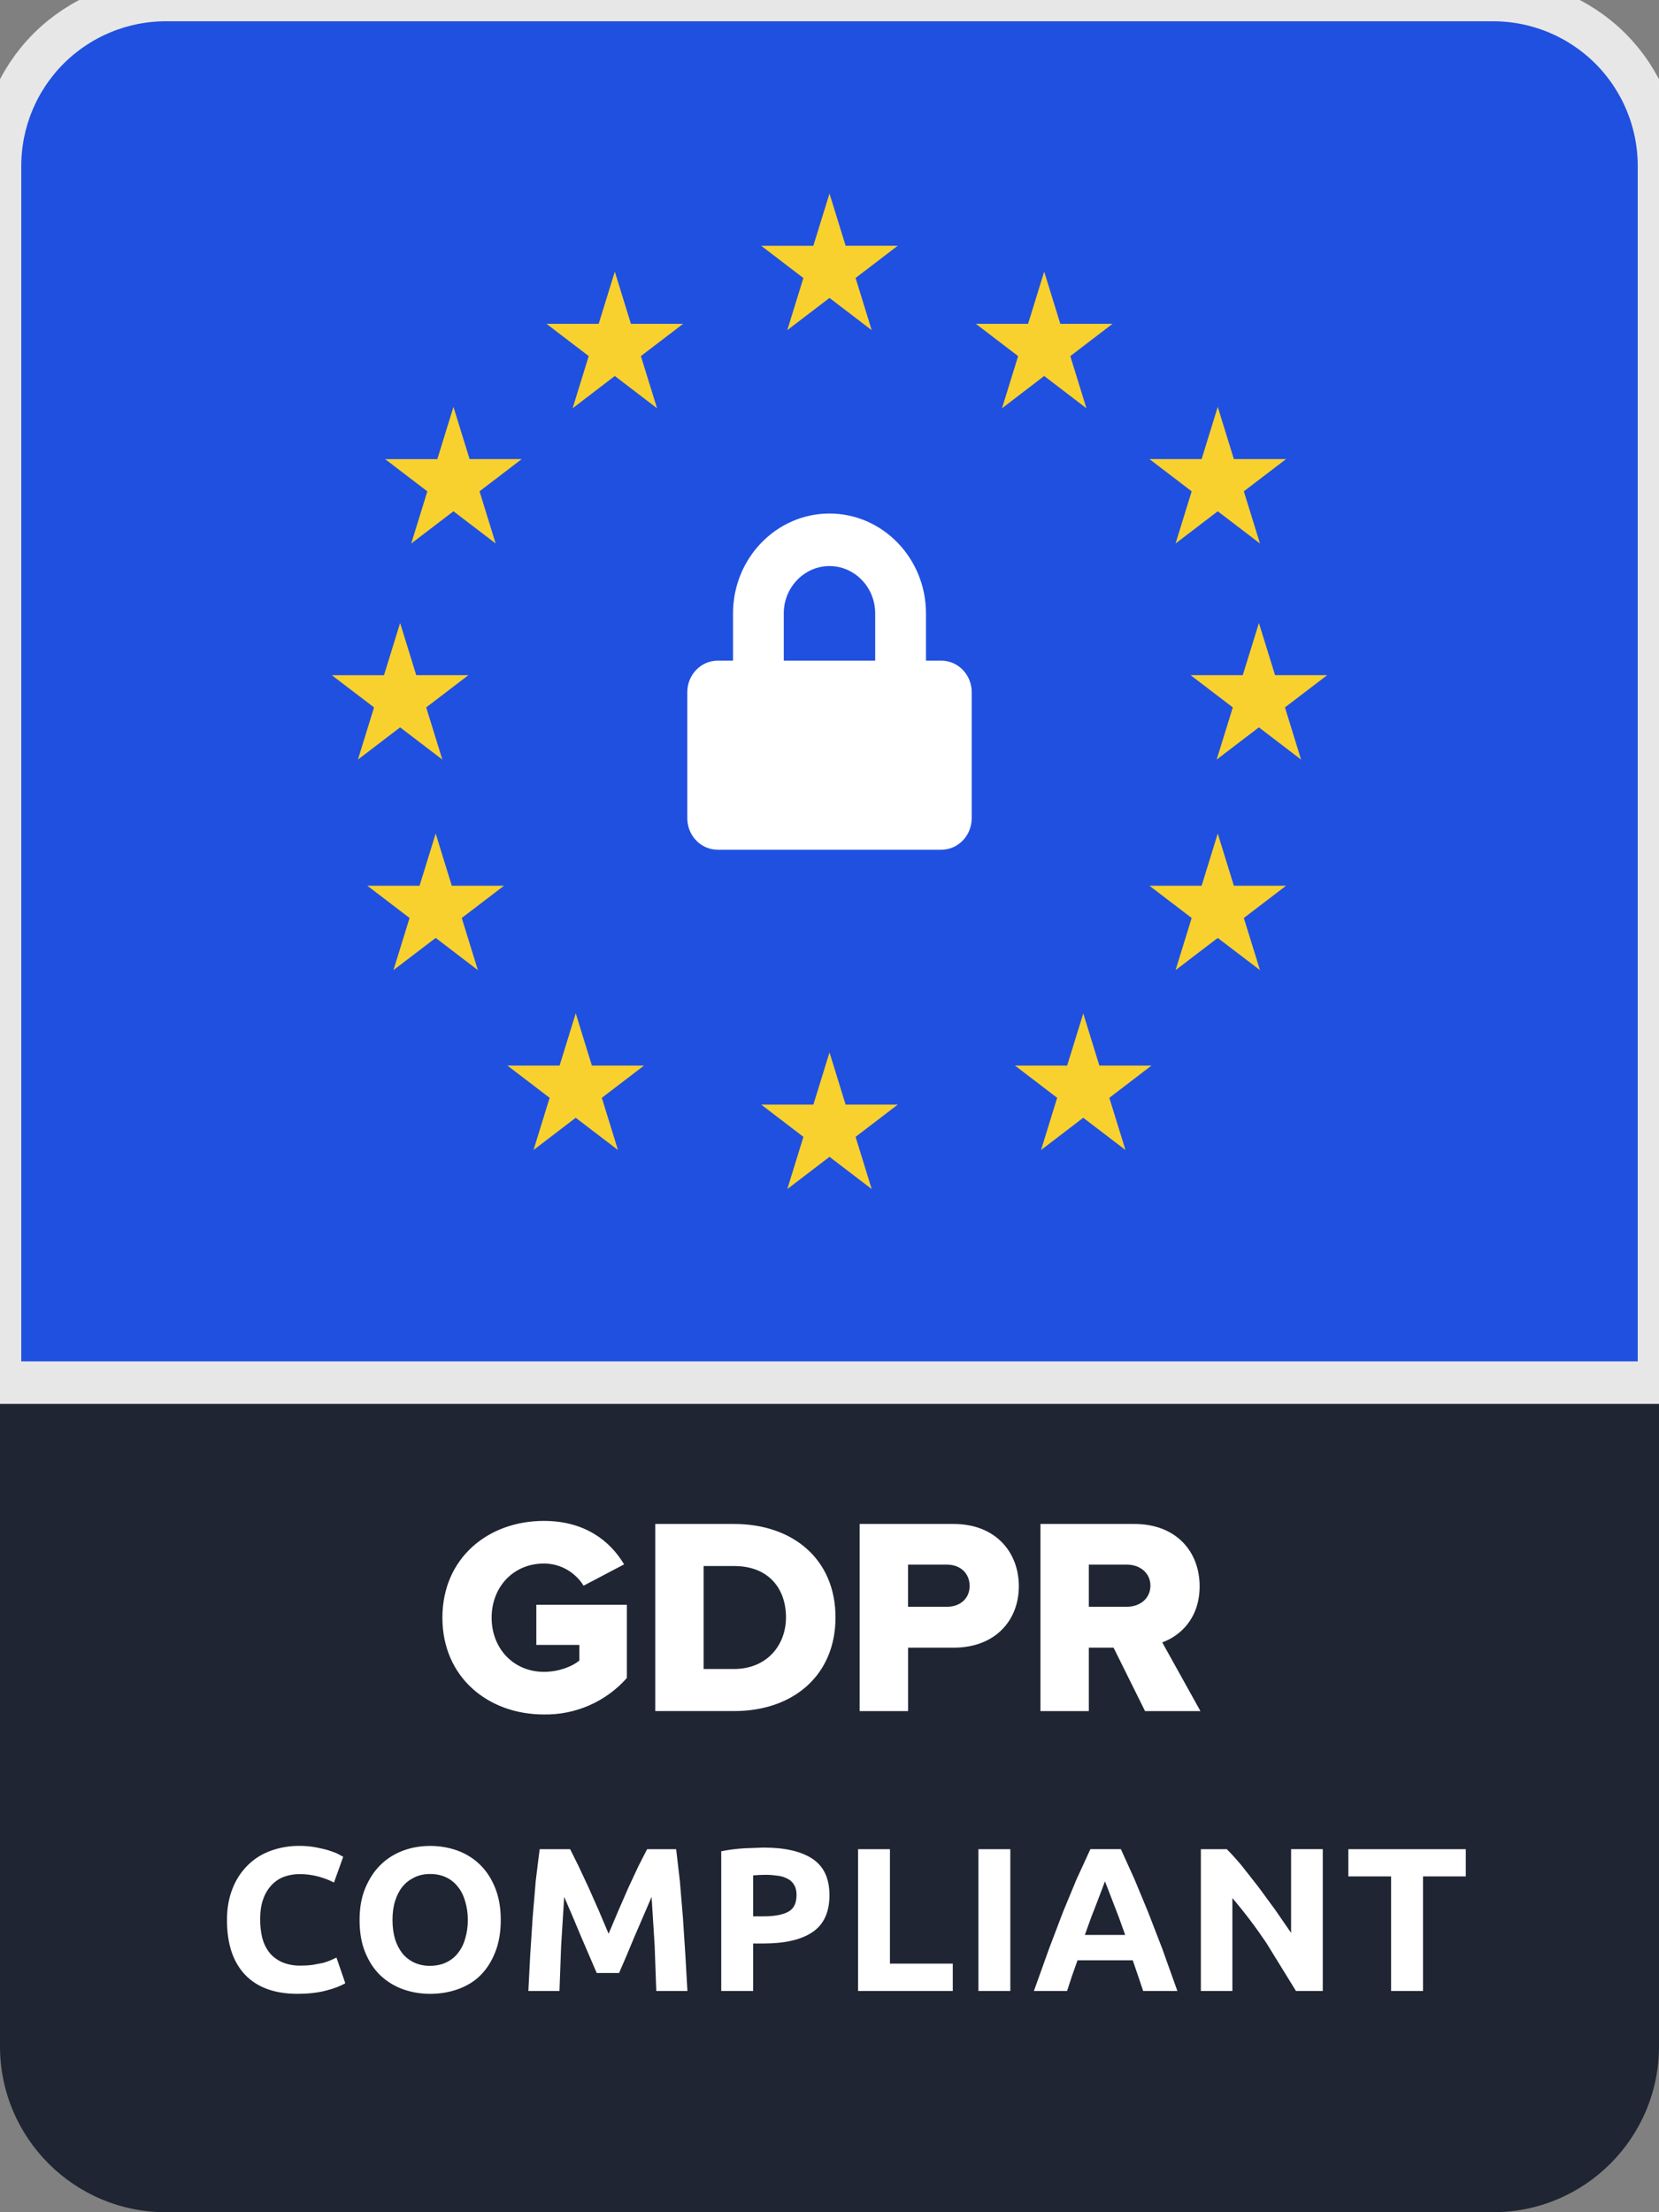 <svg width="39" height="52" viewBox="0 0 39 52" fill="none" xmlns="http://www.w3.org/2000/svg">
<rect x="0" y="0" width="39" height="52" fill="#808080" stroke="none"/>
<g clip-path="url(#clip0_5150_2)">
<path d="M35.1 0H3.9C1.746 0 0 1.746 0 3.9V48.1C0 50.254 1.746 52 3.9 52H35.1C37.254 52 39 50.254 39 48.1V3.9C39 1.746 37.254 0 35.1 0Z" fill="#1F2532"/>
<path d="M0 3.9C0 2.866 0.411 1.874 1.142 1.142C1.874 0.411 2.866 0 3.9 0L35.1 0C36.134 0 37.126 0.411 37.858 1.142C38.589 1.874 39 2.866 39 3.9V32.5H0V3.9Z" fill="#2050E0"/>
<path d="M0 3.9C0 2.866 0.411 1.874 1.142 1.142C1.874 0.411 2.866 0 3.9 0L35.1 0C36.134 0 37.126 0.411 37.858 1.142C38.589 1.874 39 2.866 39 3.9V32.5H0V3.9Z" stroke="#E7E7E7"/>
<path fill-rule="evenodd" clip-rule="evenodd" d="M21.768 15.529H22.127C22.522 15.529 22.843 15.86 22.843 16.27V19.233C22.843 19.642 22.522 19.974 22.127 19.974H16.873C16.478 19.974 16.157 19.642 16.157 19.233V16.27C16.157 15.861 16.478 15.529 16.873 15.529H17.232V14.417C17.232 13.124 18.249 12.071 19.5 12.071C20.751 12.071 21.768 13.124 21.768 14.417V15.528V15.529ZM18.425 14.418V15.529H20.574V14.417C20.574 13.805 20.092 13.306 19.5 13.306C18.908 13.306 18.425 13.805 18.425 14.417V14.418Z" fill="white"/>
<path d="M19.5 4.55L19.879 5.776H21.105L20.113 6.534L20.492 7.761L19.5 7.003L18.507 7.761L18.886 6.535L17.894 5.777H19.12L19.5 4.55ZM19.5 24.738L19.879 25.965H21.105L20.113 26.723L20.492 27.95L19.5 27.192L18.508 27.95L18.887 26.723L17.895 25.965H19.121L19.5 24.738ZM24.547 6.385L24.926 7.612H26.153L25.161 8.371L25.54 9.597L24.547 8.838L23.555 9.597L23.934 8.371L22.941 7.612H24.168L24.547 6.385Z" fill="#F8D12E"/>
<path d="M28.627 19.593L29.006 20.82H30.233L29.24 21.578L29.62 22.804L28.627 22.047L27.635 22.804L28.014 21.578L27.021 20.82H28.248L28.627 19.593Z" fill="#F8D12E"/>
<path d="M29.595 14.644L29.974 15.87H31.2L30.207 16.628L30.586 17.855L29.594 17.097L28.601 17.855L28.981 16.628L27.988 15.87H29.215L29.595 14.644ZM9.406 14.644L9.785 15.87H11.012L10.019 16.628L10.399 17.855L9.406 17.097L8.414 17.855L8.793 16.628L7.8 15.871H9.027L9.406 14.644V14.644ZM10.242 19.593L10.621 20.82H11.848L10.855 21.578L11.234 22.804L10.242 22.046L9.249 22.804L9.628 21.578L8.636 20.82H9.863L10.242 19.593Z" fill="#F8D12E"/>
<path d="M28.627 9.564L29.006 10.791H30.233L29.24 11.549L29.62 12.776L28.627 12.018L27.635 12.776L28.014 11.549L27.021 10.791H28.248L28.627 9.564Z" fill="#F8D12E"/>
<path d="M10.66 9.564L11.039 10.791H12.265L11.273 11.549L11.652 12.775L10.66 12.018L9.667 12.776L10.046 11.55L9.054 10.792H10.281L10.66 9.564V9.564ZM25.465 23.82L25.844 25.047H27.07L26.078 25.805L26.458 27.032L25.465 26.274L24.473 27.032L24.852 25.805L23.86 25.047H25.087L25.466 23.82H25.465ZM14.453 6.385L14.832 7.612H16.059L15.066 8.37L15.446 9.597L14.453 8.838L13.461 9.597L13.84 8.37L12.847 7.612H14.074L14.453 6.385ZM13.535 23.82L13.914 25.047H15.14L14.148 25.805L14.527 27.032L13.534 26.274L12.542 27.032L12.921 25.805L11.928 25.047H13.155L13.534 23.82H13.535Z" fill="#F8D12E"/>
<path fill-rule="evenodd" clip-rule="evenodd" d="M10.4 38.025C10.4 39.423 11.471 40.3 12.786 40.3C13.154 40.306 13.518 40.233 13.855 40.085C14.192 39.937 14.492 39.718 14.736 39.443V37.721H12.608V38.665H13.619V39.034C13.441 39.179 13.13 39.298 12.787 39.298C12.067 39.298 11.557 38.744 11.557 38.025C11.557 37.306 12.066 36.752 12.787 36.752C13.204 36.752 13.54 36.983 13.719 37.273L14.671 36.772C14.346 36.224 13.751 35.75 12.786 35.75C11.471 35.75 10.4 36.627 10.4 38.025ZM15.404 40.221V35.822H17.255C18.643 35.822 19.641 36.653 19.641 38.018C19.641 39.383 18.643 40.22 17.261 40.22H15.404V40.221ZM16.541 39.231H17.254C18.028 39.231 18.477 38.671 18.477 38.018C18.477 37.339 18.067 36.811 17.261 36.811H16.541V39.231V39.231ZM20.209 40.221V35.822H22.417C23.408 35.822 23.951 36.488 23.951 37.286C23.951 38.077 23.408 38.73 22.417 38.73H21.347V40.221H20.21H20.209ZM22.794 37.279C22.794 36.976 22.569 36.778 22.264 36.778H21.346V37.768H22.264C22.569 37.768 22.794 37.577 22.794 37.279ZM26.918 40.221L26.178 38.73H25.596V40.221H24.459V35.822H26.668C27.646 35.822 28.201 36.468 28.201 37.286C28.201 38.051 27.732 38.46 27.322 38.605L28.22 40.221H26.918ZM27.044 37.273C27.044 36.969 26.793 36.778 26.495 36.778H25.596V37.768H26.495C26.793 37.768 27.044 37.577 27.044 37.273Z" fill="white"/>
<path d="M7 46.867C6.458 46.867 6.044 46.717 5.759 46.415C5.474 46.113 5.336 45.686 5.336 45.131C5.336 44.855 5.379 44.609 5.466 44.395C5.544 44.189 5.666 44.002 5.822 43.846C5.973 43.695 6.152 43.582 6.361 43.505C6.578 43.426 6.808 43.387 7.039 43.389C7.18 43.389 7.308 43.4 7.424 43.423C7.539 43.446 7.64 43.467 7.727 43.495C7.813 43.524 7.885 43.548 7.943 43.577L8.068 43.645L7.851 44.251C7.749 44.196 7.628 44.15 7.491 44.111C7.34 44.07 7.185 44.051 7.029 44.053C6.913 44.053 6.798 44.073 6.688 44.111C6.579 44.149 6.481 44.212 6.395 44.299C6.305 44.392 6.236 44.504 6.193 44.626C6.141 44.76 6.116 44.924 6.116 45.116C6.115 45.262 6.131 45.407 6.164 45.549C6.199 45.681 6.254 45.794 6.328 45.89C6.402 45.987 6.504 46.063 6.626 46.121C6.766 46.179 6.917 46.207 7.069 46.203C7.178 46.203 7.275 46.197 7.362 46.184L7.593 46.14C7.66 46.12 7.719 46.1 7.771 46.078L7.91 46.015L8.117 46.617C8.011 46.681 7.862 46.739 7.67 46.789C7.478 46.84 7.255 46.866 7.001 46.866L7 46.867ZM9.227 45.131C9.227 45.295 9.247 45.443 9.285 45.574C9.324 45.705 9.385 45.819 9.458 45.915C9.534 46.007 9.629 46.081 9.737 46.132C9.855 46.185 9.983 46.211 10.112 46.208C10.25 46.208 10.373 46.182 10.483 46.132C10.592 46.081 10.688 46.008 10.761 45.915C10.841 45.814 10.9 45.698 10.934 45.574C10.978 45.43 10.999 45.281 10.997 45.131C10.999 44.981 10.978 44.832 10.934 44.689C10.896 44.554 10.838 44.44 10.761 44.347C10.688 44.252 10.592 44.176 10.483 44.126C10.373 44.075 10.25 44.05 10.112 44.05C9.971 44.05 9.846 44.077 9.737 44.132C9.628 44.186 9.535 44.256 9.458 44.352C9.381 44.449 9.327 44.559 9.285 44.694C9.244 44.828 9.227 44.971 9.227 45.131ZM11.772 45.131C11.772 45.417 11.729 45.668 11.642 45.886C11.556 46.105 11.443 46.282 11.296 46.43C11.148 46.578 10.972 46.683 10.767 46.757C10.561 46.83 10.347 46.867 10.113 46.867C9.885 46.867 9.67 46.83 9.468 46.757C9.266 46.683 9.09 46.574 8.939 46.43C8.788 46.286 8.67 46.101 8.583 45.886C8.495 45.672 8.453 45.417 8.453 45.131C8.453 44.846 8.497 44.596 8.587 44.381C8.677 44.167 8.797 43.98 8.948 43.833C9.099 43.685 9.278 43.575 9.477 43.5C9.676 43.426 9.89 43.39 10.112 43.39C10.332 43.389 10.55 43.426 10.757 43.5C10.959 43.575 11.135 43.685 11.286 43.833C11.437 43.98 11.555 44.163 11.642 44.381C11.729 44.599 11.772 44.846 11.772 45.131ZM13.403 43.467L13.6 43.862L13.836 44.367L14.081 44.92L14.307 45.454L14.533 44.92L14.774 44.367L15.01 43.862L15.212 43.467H15.895L15.982 44.213L16.054 45.069L16.112 45.959L16.16 46.8H15.428L15.39 45.742L15.318 44.588L15.126 45.035L14.914 45.526L14.717 45.997L14.553 46.377H14.028L13.864 45.997L13.662 45.526L13.456 45.035L13.263 44.588L13.191 45.742L13.152 46.8H12.421L12.464 45.958L12.522 45.068L12.594 44.212L12.686 43.467H13.403V43.467ZM17.956 43.429C18.453 43.429 18.834 43.517 19.1 43.693C19.366 43.87 19.499 44.152 19.499 44.55C19.499 44.947 19.365 45.24 19.095 45.42C18.825 45.599 18.441 45.684 17.941 45.684H17.705V46.8H16.955V43.515C17.126 43.481 17.3 43.459 17.474 43.447L17.955 43.428L17.956 43.429ZM18.004 44.069L17.84 44.073L17.705 44.083V45.045H17.941C18.201 45.045 18.396 45.01 18.528 44.939C18.66 44.868 18.725 44.737 18.725 44.544C18.725 44.451 18.708 44.375 18.673 44.313C18.637 44.252 18.593 44.204 18.528 44.169C18.464 44.134 18.392 44.105 18.302 44.093C18.212 44.08 18.113 44.069 18.004 44.069ZM22.398 46.156V46.8H20.171V43.467H20.921V46.156H22.398V46.156ZM23.001 43.467H23.751V46.8H23.001V43.467V43.467ZM26.874 46.8L26.754 46.444L26.629 46.078H25.331L25.201 46.444L25.085 46.8H24.305L24.662 45.804L24.989 44.943L25.306 44.178L25.633 43.466H26.35L26.672 44.178L26.989 44.943L27.322 45.804L27.678 46.8H26.874ZM25.975 44.222L25.902 44.419L25.792 44.707L25.652 45.068L25.503 45.482H26.451L26.302 45.068L26.163 44.707L26.052 44.419L25.975 44.222H25.975ZM30.466 46.8L29.769 45.669C29.523 45.303 29.257 44.951 28.971 44.616V46.8H28.23V43.467H28.84C28.947 43.572 29.064 43.703 29.192 43.856L29.581 44.351L29.98 44.895L30.351 45.434V43.466H31.096V46.8H30.466ZM34.458 43.467V44.106H33.452V46.8H32.702V44.106H31.697V43.467H34.458Z" fill="white"/>
</g>
<defs>
<clipPath id="clip0_5150_2">
<rect width="39" height="52" fill="white"/>
</clipPath>
</defs>
</svg>
